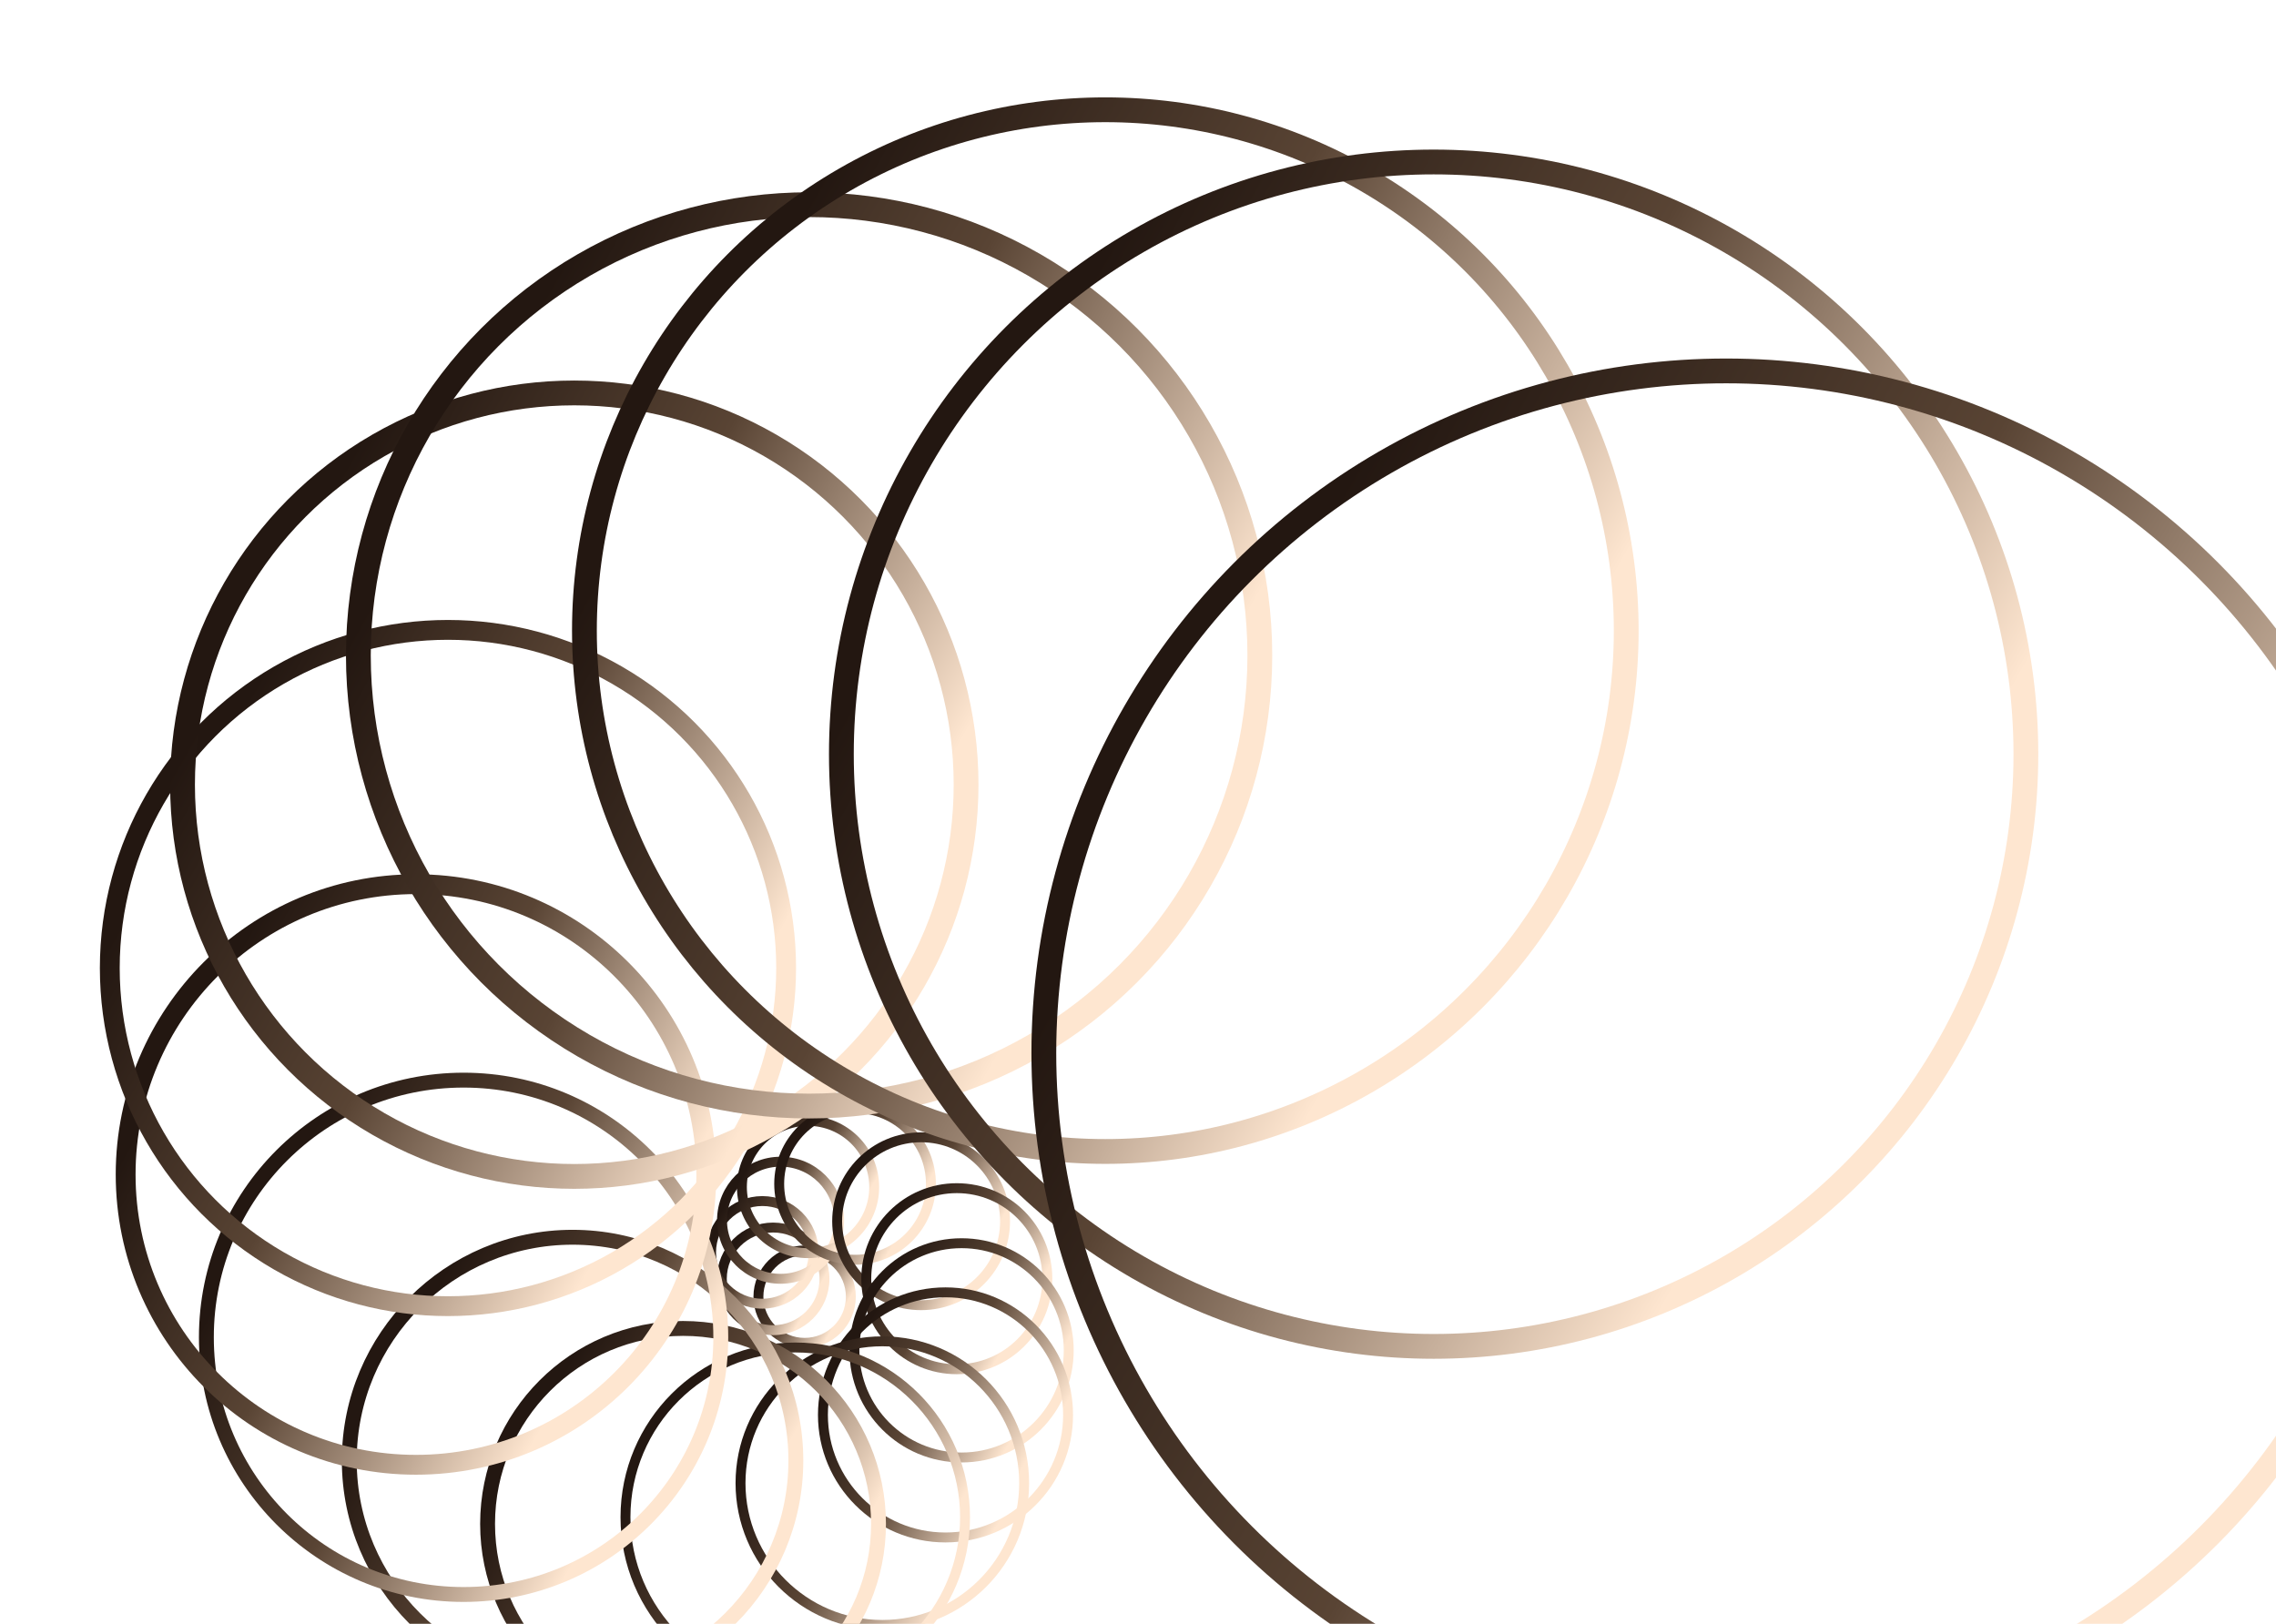 <?xml version="1.0" encoding="UTF-8"?><svg id="Calque_2" xmlns="http://www.w3.org/2000/svg" xmlns:xlink="http://www.w3.org/1999/xlink" viewBox="0 0 459 327.52"><defs><style>.cls-1{filter:url(#drop-shadow-2);stroke:url(#Dégradé_sans_nom_19-2);}.cls-1,.cls-2,.cls-3,.cls-4,.cls-5,.cls-6,.cls-7,.cls-8,.cls-9,.cls-10,.cls-11,.cls-12,.cls-13,.cls-14,.cls-15,.cls-16,.cls-17,.cls-18,.cls-19,.cls-20,.cls-21,.cls-22,.cls-23{fill:none;}.cls-1,.cls-2,.cls-3,.cls-4,.cls-6,.cls-7,.cls-8,.cls-9,.cls-10,.cls-11,.cls-12,.cls-13,.cls-14,.cls-15,.cls-16,.cls-17,.cls-18,.cls-19,.cls-20,.cls-21,.cls-22,.cls-23{stroke-miterlimit:10;}.cls-1,.cls-8,.cls-11,.cls-13,.cls-14,.cls-15,.cls-17,.cls-18,.cls-20,.cls-21,.cls-22,.cls-23{stroke-width:2px;}.cls-2{filter:url(#drop-shadow-17);stroke:url(#Dégradé_sans_nom_19-17);}.cls-2,.cls-19{stroke-width:4px;}.cls-3{filter:url(#drop-shadow-15);stroke:url(#Dégradé_sans_nom_19-15);}.cls-3,.cls-9,.cls-10{stroke-width:3px;}.cls-4{filter:url(#drop-shadow-21);stroke:url(#Dégradé_sans_nom_19-21);}.cls-4,.cls-6,.cls-7,.cls-12,.cls-16{stroke-width:5px;}.cls-6{filter:url(#drop-shadow-19);stroke:url(#Dégradé_sans_nom_19-19);}.cls-7{filter:url(#drop-shadow-22);stroke:url(#Dégradé_sans_nom_19-22);}.cls-8{filter:url(#drop-shadow-4);stroke:url(#Dégradé_sans_nom_19-4);}.cls-9{filter:url(#drop-shadow-14);stroke:url(#Dégradé_sans_nom_19-14);}.cls-10{filter:url(#drop-shadow-13);stroke:url(#Dégradé_sans_nom_19-13);}.cls-11{filter:url(#drop-shadow-7);stroke:url(#Dégradé_sans_nom_19-7);}.cls-12{filter:url(#drop-shadow-20);stroke:url(#Dégradé_sans_nom_19-20);}.cls-13{filter:url(#drop-shadow-1);stroke:url(#Dégradé_sans_nom_19);}.cls-14{filter:url(#drop-shadow-5);stroke:url(#Dégradé_sans_nom_19-5);}.cls-15{filter:url(#drop-shadow-3);stroke:url(#Dégradé_sans_nom_19-3);}.cls-16{filter:url(#drop-shadow-18);stroke:url(#Dégradé_sans_nom_19-18);}.cls-17{filter:url(#drop-shadow-10);stroke:url(#Dégradé_sans_nom_19-10);}.cls-18{filter:url(#drop-shadow-11);stroke:url(#Dégradé_sans_nom_19-11);}.cls-19{filter:url(#drop-shadow-16);stroke:url(#Dégradé_sans_nom_19-16);}.cls-20{filter:url(#drop-shadow-12);stroke:url(#Dégradé_sans_nom_19-12);}.cls-24{clip-path:url(#clippath);}.cls-21{filter:url(#drop-shadow-9);stroke:url(#Dégradé_sans_nom_19-9);}.cls-22{filter:url(#drop-shadow-6);stroke:url(#Dégradé_sans_nom_19-6);}.cls-23{filter:url(#drop-shadow-8);stroke:url(#Dégradé_sans_nom_19-8);}</style><clipPath id="clippath"><rect class="cls-5" width="459" height="327.52"/></clipPath><linearGradient id="Dégradé_sans_nom_19" x1="620.38" y1="-255.42" x2="641.03" y2="-255.42" gradientTransform="translate(-519.46 166.45) rotate(29.48)" gradientUnits="userSpaceOnUse"><stop offset=".06" stop-color="#231711"/><stop offset=".45" stop-color="#594434"/><stop offset=".89" stop-color="#fee6d0"/></linearGradient><filter id="drop-shadow-1" x="136.8" y="236.19" width="50.88" height="50.88" filterUnits="userSpaceOnUse"><feOffset dx="7" dy="7"/><feGaussianBlur result="blur" stdDeviation="5"/><feFlood flood-color="#1d1d1b" flood-opacity=".75"/><feComposite in2="blur" operator="in"/><feComposite in="SourceGraphic"/></filter><linearGradient id="Dégradé_sans_nom_19-2" x1="612.05" y1="-255.42" x2="634.76" y2="-255.42" xlink:href="#Dégradé_sans_nom_19"/><filter id="drop-shadow-2" x="129.36" y="231.39" width="53.04" height="53.04" filterUnits="userSpaceOnUse"><feOffset dx="7" dy="7"/><feGaussianBlur result="blur-2" stdDeviation="5"/><feFlood flood-color="#1d1d1b" flood-opacity=".75"/><feComposite in2="blur-2" operator="in"/><feComposite in="SourceGraphic"/></filter><linearGradient id="Dégradé_sans_nom_19-3" x1="607.54" y1="-259" x2="630.24" y2="-259" xlink:href="#Dégradé_sans_nom_19"/><filter id="drop-shadow-3" x="127.2" y="226.11" width="53.04" height="53.04" filterUnits="userSpaceOnUse"><feOffset dx="7" dy="7"/><feGaussianBlur result="blur-3" stdDeviation="5"/><feFlood flood-color="#1d1d1b" flood-opacity=".75"/><feComposite in2="blur-3" operator="in"/><feComposite in="SourceGraphic"/></filter><linearGradient id="Dégradé_sans_nom_19-4" x1="606.07" y1="-266.45" x2="631.7" y2="-266.45" xlink:href="#Dégradé_sans_nom_19"/><filter id="drop-shadow-4" x="129.6" y="218.19" width="55.68" height="55.92" filterUnits="userSpaceOnUse"><feOffset dx="7" dy="7"/><feGaussianBlur result="blur-4" stdDeviation="5"/><feFlood flood-color="#1d1d1b" flood-opacity=".75"/><feComposite in2="blur-4" operator="in"/><feComposite in="SourceGraphic"/></filter><linearGradient id="Dégradé_sans_nom_19-5" x1="606.07" y1="-275.01" x2="634.76" y2="-275.01" xlink:href="#Dégradé_sans_nom_19"/><filter id="drop-shadow-5" x="133.44" y="210.03" width="59.04" height="58.8" filterUnits="userSpaceOnUse"><feOffset dx="7" dy="7"/><feGaussianBlur result="blur-5" stdDeviation="5"/><feFlood flood-color="#1d1d1b" flood-opacity=".75"/><feComposite in2="blur-5" operator="in"/><feComposite in="SourceGraphic"/></filter><linearGradient id="Dégradé_sans_nom_19-6" x1="612.05" y1="-280.23" x2="644.66" y2="-280.23" xlink:href="#Dégradé_sans_nom_19"/><filter id="drop-shadow-6" x="141.12" y="207.39" width="62.64" height="62.88" filterUnits="userSpaceOnUse"><feOffset dx="7" dy="7"/><feGaussianBlur result="blur-6" stdDeviation="5"/><feFlood flood-color="#1d1d1b" flood-opacity=".75"/><feComposite in2="blur-6" operator="in"/><feComposite in="SourceGraphic"/></filter><linearGradient id="Dégradé_sans_nom_19-7" x1="625.73" y1="-280.23" x2="661.59" y2="-280.23" xlink:href="#Dégradé_sans_nom_19"/><filter id="drop-shadow-7" x="152.64" y="213.15" width="66.24" height="66.24" filterUnits="userSpaceOnUse"><feOffset dx="7" dy="7"/><feGaussianBlur result="blur-7" stdDeviation="5"/><feFlood flood-color="#1d1d1b" flood-opacity=".75"/><feComposite in2="blur-7" operator="in"/><feComposite in="SourceGraphic"/></filter><linearGradient id="Dégradé_sans_nom_19-8" x1="636.37" y1="-273.68" x2="674.88" y2="-273.68" xlink:href="#Dégradé_sans_nom_19"/><filter id="drop-shadow-8" x="158.64" y="223.47" width="68.64" height="68.88" filterUnits="userSpaceOnUse"><feOffset dx="7" dy="7"/><feGaussianBlur result="blur-8" stdDeviation="5"/><feFlood flood-color="#1d1d1b" flood-opacity=".75"/><feComposite in2="blur-8" operator="in"/><feComposite in="SourceGraphic"/></filter><linearGradient id="Dégradé_sans_nom_19-9" x1="640.96" y1="-261.57" x2="686.19" y2="-261.57" xlink:href="#Dégradé_sans_nom_19"/><filter id="drop-shadow-9" x="156.24" y="234.51" width="75.36" height="75.6" filterUnits="userSpaceOnUse"><feOffset dx="7" dy="7"/><feGaussianBlur result="blur-9" stdDeviation="5"/><feFlood flood-color="#1d1d1b" flood-opacity=".75"/><feComposite in2="blur-9" operator="in"/><feComposite in="SourceGraphic"/></filter><linearGradient id="Dégradé_sans_nom_19-10" x1="641.45" y1="-248.65" x2="692.89" y2="-248.65" xlink:href="#Dégradé_sans_nom_19"/><filter id="drop-shadow-10" x="149.76" y="244.59" width="81.84" height="81.6" filterUnits="userSpaceOnUse"><feOffset dx="7" dy="7"/><feGaussianBlur result="blur-10" stdDeviation="5"/><feFlood flood-color="#1d1d1b" flood-opacity=".75"/><feComposite in2="blur-10" operator="in"/><feComposite in="SourceGraphic"/></filter><linearGradient id="Dégradé_sans_nom_19-11" x1="633.24" y1="-230.4" x2="692.45" y2="-230.4" xlink:href="#Dégradé_sans_nom_19"/><filter id="drop-shadow-11" x="133.2" y="254.43" width="89.52" height="89.52" filterUnits="userSpaceOnUse"><feOffset dx="7" dy="7"/><feGaussianBlur result="blur-11" stdDeviation="5"/><feFlood flood-color="#1d1d1b" flood-opacity=".75"/><feComposite in2="blur-11" operator="in"/><feComposite in="SourceGraphic"/></filter><linearGradient id="Dégradé_sans_nom_19-12" x1="615.71" y1="-215.76" x2="686.19" y2="-215.76" xlink:href="#Dégradé_sans_nom_19"/><filter id="drop-shadow-12" x="109.92" y="255.63" width="100.8" height="100.8" filterUnits="userSpaceOnUse"><feOffset dx="7" dy="7"/><feGaussianBlur result="blur-12" stdDeviation="5"/><feFlood flood-color="#1d1d1b" flood-opacity=".75"/><feComposite in2="blur-12" operator="in"/><feComposite in="SourceGraphic"/></filter><linearGradient id="Dégradé_sans_nom_19-13" x1="590.99" y1="-203.46" x2="672.83" y2="-203.46" xlink:href="#Dégradé_sans_nom_19"/><filter id="drop-shadow-13" x="81.6" y="251.31" width="112.32" height="112.08" filterUnits="userSpaceOnUse"><feOffset dx="7" dy="7"/><feGaussianBlur result="blur-13" stdDeviation="5"/><feFlood flood-color="#1d1d1b" flood-opacity=".75"/><feComposite in2="blur-13" operator="in"/><feComposite in="SourceGraphic"/></filter><linearGradient id="Dégradé_sans_nom_19-14" x1="559.69" y1="-203.62" x2="652.75" y2="-203.62" xlink:href="#Dégradé_sans_nom_19"/><filter id="drop-shadow-14" x="53.76" y="232.83" width="123.36" height="123.36" filterUnits="userSpaceOnUse"><feOffset dx="7" dy="7"/><feGaussianBlur result="blur-14" stdDeviation="5"/><feFlood flood-color="#1d1d1b" flood-opacity=".75"/><feComposite in2="blur-14" operator="in"/><feComposite in="SourceGraphic"/></filter><linearGradient id="Dégradé_sans_nom_19-15" x1="521.49" y1="-214.43" x2="628.23" y2="-214.43" xlink:href="#Dégradé_sans_nom_19"/><filter id="drop-shadow-15" x="24.96" y="201.15" width="137.04" height="137.04" filterUnits="userSpaceOnUse"><feOffset dx="7" dy="7"/><feGaussianBlur result="blur-15" stdDeviation="5"/><feFlood flood-color="#1d1d1b" flood-opacity=".75"/><feComposite in2="blur-15" operator="in"/><feComposite in="SourceGraphic"/></filter><linearGradient id="Dégradé_sans_nom_19-16" x1="489.79" y1="-238.3" x2="610.89" y2="-238.3" xlink:href="#Dégradé_sans_nom_19"/><filter id="drop-shadow-16" x="8.16" y="161.31" width="151.44" height="151.2" filterUnits="userSpaceOnUse"><feOffset dx="7" dy="7"/><feGaussianBlur result="blur-16" stdDeviation="5"/><feFlood flood-color="#1d1d1b" flood-opacity=".75"/><feComposite in2="blur-16" operator="in"/><feComposite in="SourceGraphic"/></filter><linearGradient id="Dégradé_sans_nom_19-17" x1="465.26" y1="-277.72" x2="605.66" y2="-277.72" xlink:href="#Dégradé_sans_nom_19"/><filter id="drop-shadow-17" x="5.04" y="109.95" width="170.64" height="170.64" filterUnits="userSpaceOnUse"><feOffset dx="7" dy="7"/><feGaussianBlur result="blur-17" stdDeviation="5"/><feFlood flood-color="#1d1d1b" flood-opacity=".75"/><feComposite in2="blur-17" operator="in"/><feComposite in="SourceGraphic"/></filter><linearGradient id="Dégradé_sans_nom_19-18" x1="457.94" y1="-322.45" x2="620.95" y2="-322.45" xlink:href="#Dégradé_sans_nom_19"/><filter id="drop-shadow-18" x="19.2" y="61.71" width="193.2" height="193.2" filterUnits="userSpaceOnUse"><feOffset dx="7" dy="7"/><feGaussianBlur result="blur-18" stdDeviation="5"/><feFlood flood-color="#1d1d1b" flood-opacity=".75"/><feComposite in2="blur-18" operator="in"/><feComposite in="SourceGraphic"/></filter><linearGradient id="Dégradé_sans_nom_19-19" x1="474.43" y1="-368.46" x2="661.22" y2="-368.46" xlink:href="#Dégradé_sans_nom_19"/><filter id="drop-shadow-19" x="54.72" y="23.55" width="216.96" height="217.2" filterUnits="userSpaceOnUse"><feOffset dx="7" dy="7"/><feGaussianBlur result="blur-19" stdDeviation="5"/><feFlood flood-color="#1d1d1b" flood-opacity=".75"/><feComposite in2="blur-19" operator="in"/><feComposite in="SourceGraphic"/></filter><linearGradient id="Dégradé_sans_nom_19-20" x1="509.82" y1="-402.2" x2="724.91" y2="-402.2" xlink:href="#Dégradé_sans_nom_19"/><filter id="drop-shadow-20" x="100.32" y="4.59" width="245.28" height="245.28" filterUnits="userSpaceOnUse"><feOffset dx="7" dy="7"/><feGaussianBlur result="blur-20" stdDeviation="5"/><feFlood flood-color="#1d1d1b" flood-opacity=".75"/><feComposite in2="blur-20" operator="in"/><feComposite in="SourceGraphic"/></filter><linearGradient id="Dégradé_sans_nom_19-21" x1="565.33" y1="-413.1" x2="809.21" y2="-413.1" xlink:href="#Dégradé_sans_nom_19"/><filter id="drop-shadow-21" x="152.16" y="14.91" width="274.08" height="274.32" filterUnits="userSpaceOnUse"><feOffset dx="7" dy="7"/><feGaussianBlur result="blur-21" stdDeviation="5"/><feFlood flood-color="#1d1d1b" flood-opacity=".75"/><feComposite in2="blur-21" operator="in"/><feComposite in="SourceGraphic"/></filter><linearGradient id="Dégradé_sans_nom_19-22" x1="628.2" y1="-389.64" x2="908.4" y2="-389.64" xlink:href="#Dégradé_sans_nom_19"/><filter id="drop-shadow-22" x="192.96" y="57.15" width="310.32" height="310.56" filterUnits="userSpaceOnUse"><feOffset dx="7" dy="7"/><feGaussianBlur result="blur-22" stdDeviation="5"/><feFlood flood-color="#1d1d1b" flood-opacity=".75"/><feComposite in2="blur-22" operator="in"/><feComposite in="SourceGraphic"/></filter></defs><g id="Calque_1-2"><g class="cls-24"><circle class="cls-13" cx="155.27" cy="254.52" r="9.32"/><circle class="cls-1" cx="148.92" cy="250.93" r="10.35"/><circle class="cls-15" cx="146.75" cy="245.59" r="10.35"/><circle class="cls-8" cx="150.42" cy="239.11" r="11.81"/><circle class="cls-14" cx="155.96" cy="232.41" r="13.34"/><circle class="cls-22" cx="165.44" cy="231.78" r="15.3"/><circle class="cls-11" cx="178.76" cy="239.31" r="16.93"/><circle class="cls-23" cx="185.96" cy="250.9" r="18.26"/><circle class="cls-21" cx="186.92" cy="265.35" r="21.61"/><circle class="cls-17" cx="183.68" cy="278.37" r="24.72"/><circle class="cls-18" cx="170.94" cy="292.13" r="28.6"/><circle class="cls-20" cx="153.38" cy="299.01" r="34.24"/><circle class="cls-10" cx="130.75" cy="300.35" r="39.42"/><circle class="cls-9" cx="108.47" cy="287.57" r="45.03"/><circle class="cls-3" cx="86.49" cy="262.72" r="51.87"/><circle class="cls-19" cx="76.89" cy="229.88" r="58.55"/><circle class="cls-2" cx="83.34" cy="188.24" r="68.2"/><circle class="cls-16" cx="108.82" cy="151.26" r="79.01"/><circle class="cls-6" cx="156.17" cy="125.18" r="90.9"/><circle class="cls-12" cx="215.91" cy="120.19" r="105.05"/><circle class="cls-4" cx="282.12" cy="145.11" r="119.44"/><circle class="cls-7" cx="341.11" cy="205.41" r="137.6"/></g></g></svg>